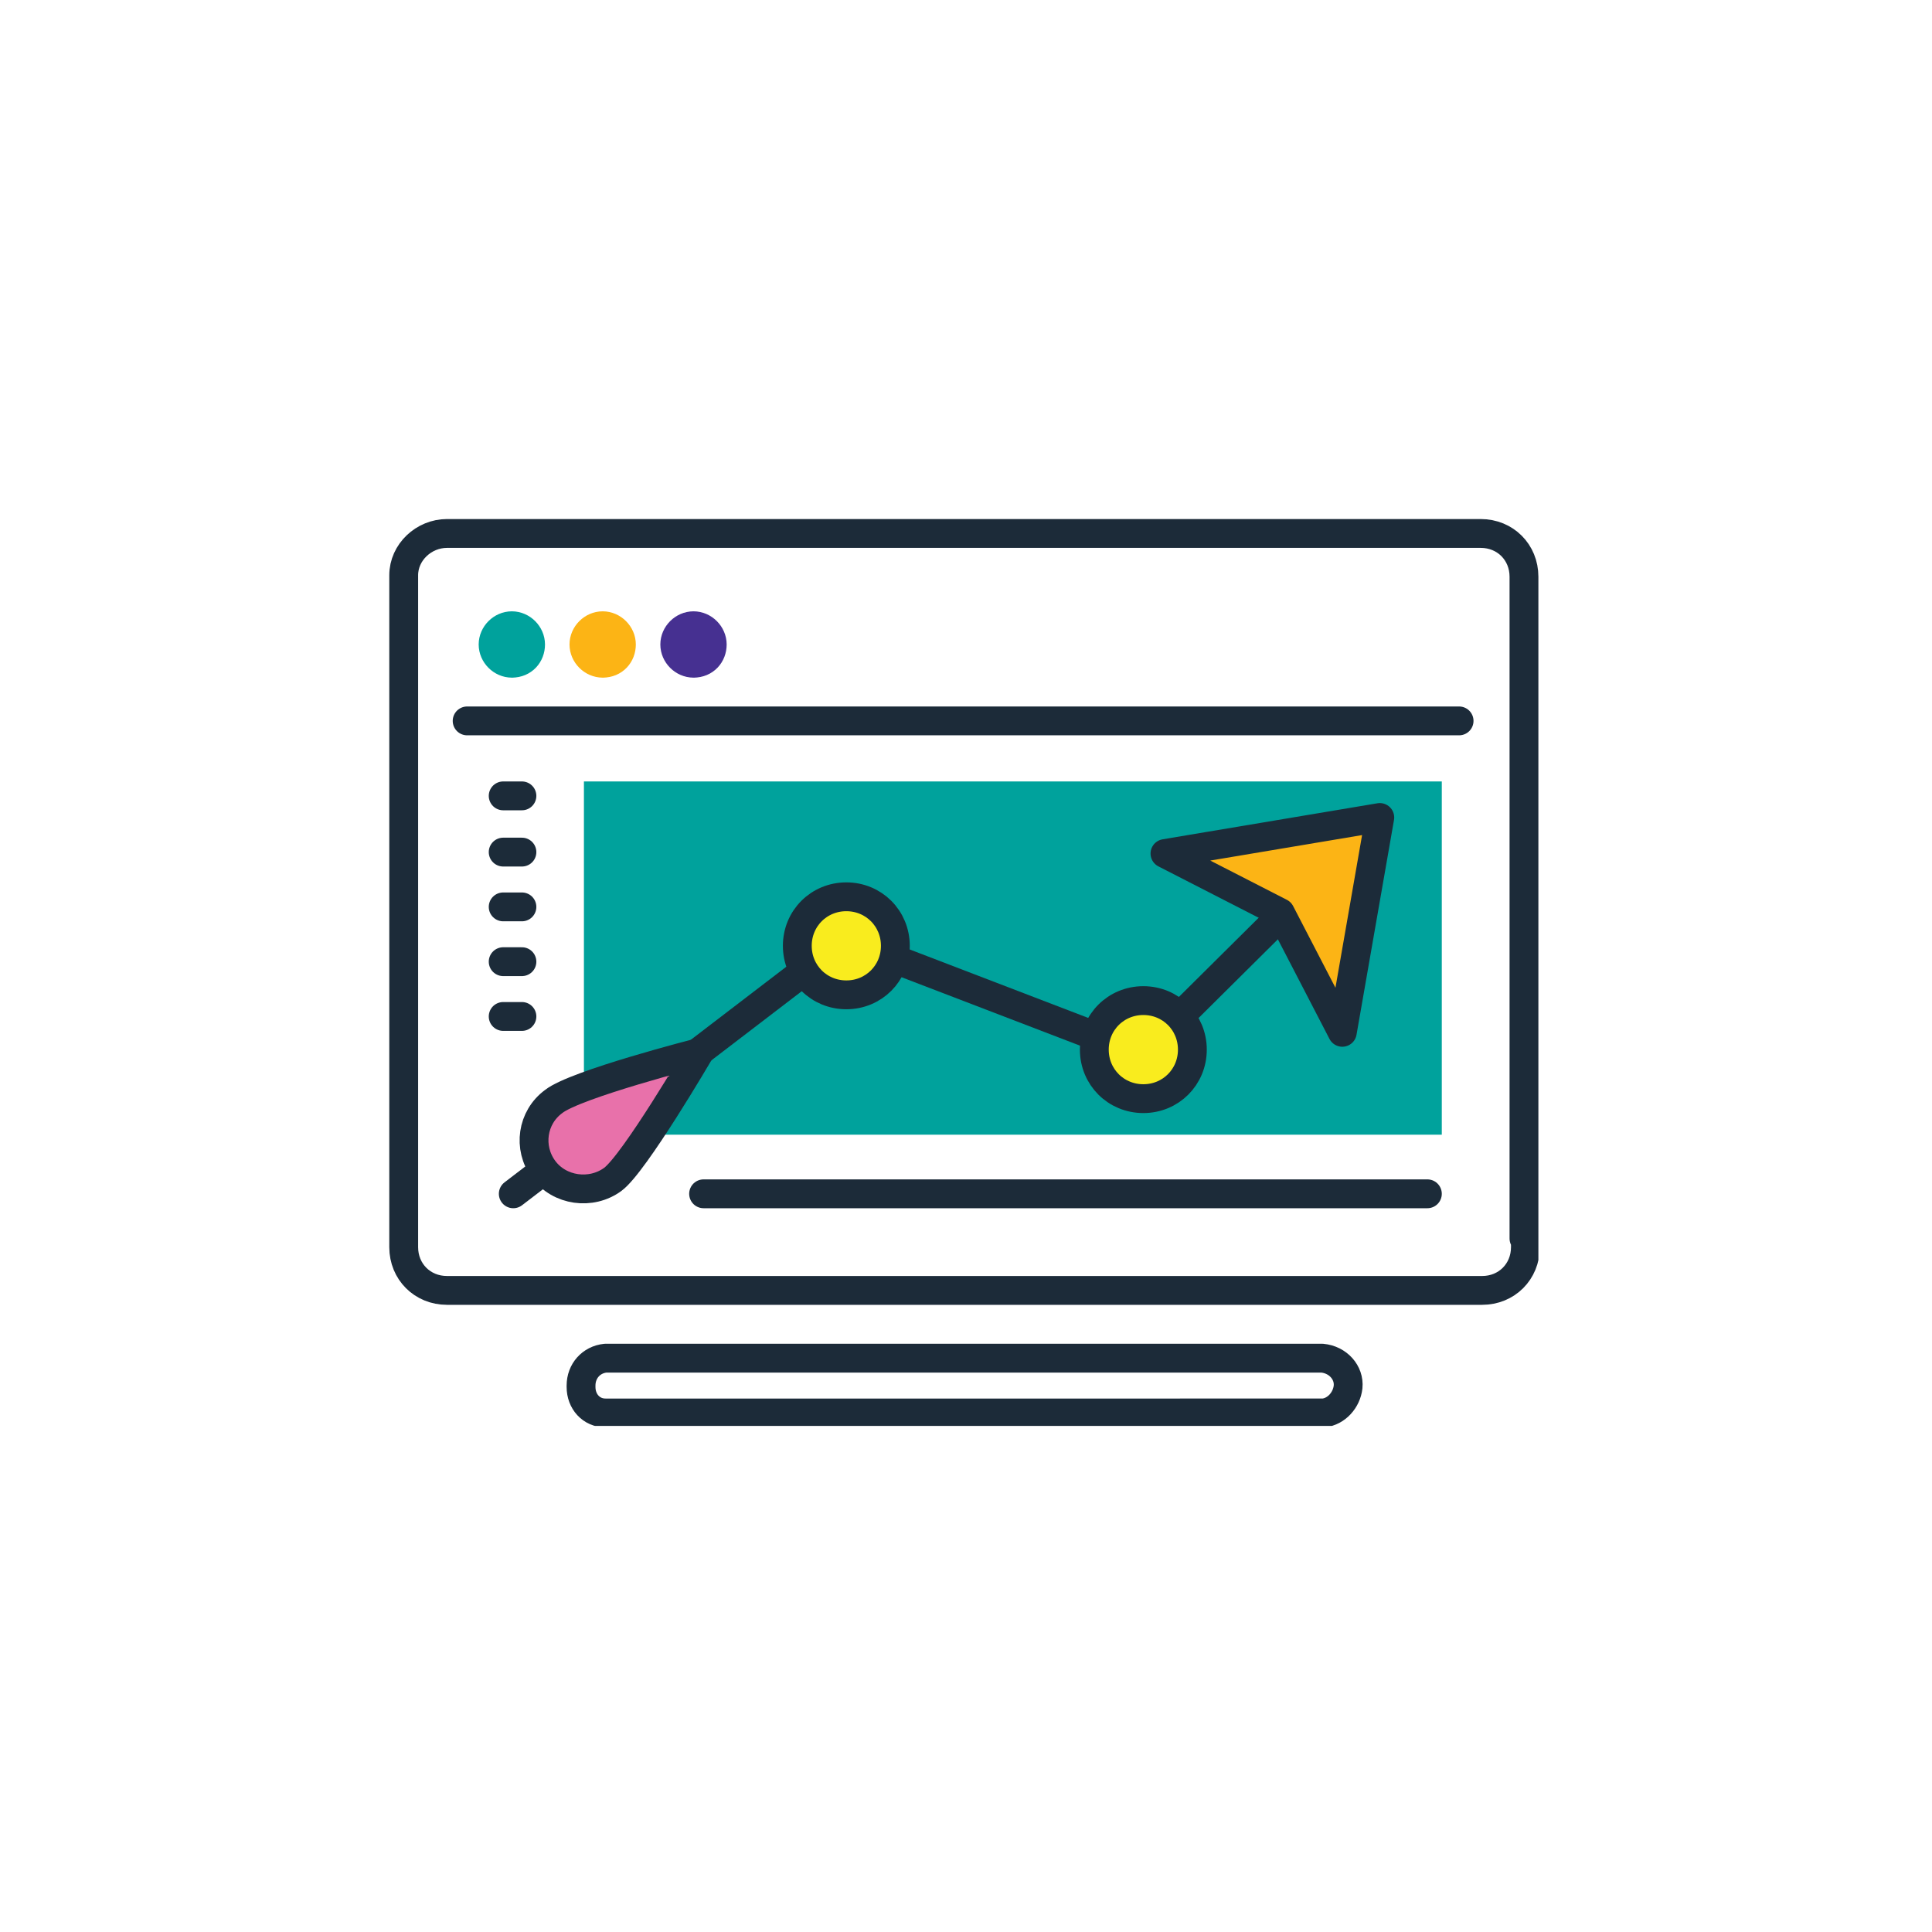 <?xml version="1.0" encoding="utf-8"?>
<!-- Generator: Adobe Illustrator 22.1.0, SVG Export Plug-In . SVG Version: 6.00 Build 0)  -->
<svg version="1.1" id="Layer_1" xmlns="http://www.w3.org/2000/svg" xmlns:xlink="http://www.w3.org/1999/xlink" x="0px" y="0px"
	 viewBox="0 0 134 134" style="enable-background:new 0 0 134 134;" xml:space="preserve">
<style type="text/css">
	.st0{clip-path:url(#SVGID_2_);}
	.st1{fill:none;stroke:#1C2B39;stroke-width:2;stroke-linecap:round;stroke-linejoin:round;}
	.st2{fill:#00A29C;}
	.st3{clip-path:url(#SVGID_4_);}
	.st4{clip-path:url(#SVGID_6_);}
	.st5{clip-path:url(#SVGID_8_);}
	.st6{fill:none;stroke:#00A29C;stroke-width:2;stroke-linecap:round;stroke-linejoin:round;}
	.st7{clip-path:url(#SVGID_10_);}
	.st8{fill:#FCB415;}
	.st9{clip-path:url(#SVGID_12_);}
	.st10{fill:none;stroke:#FCB415;stroke-width:2;stroke-linecap:round;stroke-linejoin:round;}
	.st11{clip-path:url(#SVGID_14_);}
	.st12{fill:#463091;}
	.st13{clip-path:url(#SVGID_16_);}
	.st14{fill:none;stroke:#463091;stroke-width:2;stroke-linecap:round;stroke-linejoin:round;}
	.st15{fill:none;stroke:#1C2B39;stroke-width:2;stroke-linejoin:round;}
	.st16{clip-path:url(#SVGID_18_);}
	.st17{fill:#E871AA;}
	.st18{clip-path:url(#SVGID_20_);}
	.st19{clip-path:url(#SVGID_22_);}
	.st20{fill:#F9EC1E;}
	.st21{clip-path:url(#SVGID_24_);}
	.st22{clip-path:url(#SVGID_26_);}
	.st23{clip-path:url(#SVGID_28_);}
</style>
<g transform="translate(-481 -857)">
	<g transform="translate(508 893)">
		<g>
			<defs>
				<rect id="SVGID_1_" width="79.7" height="62.9"/>
			</defs>
			<clipPath id="SVGID_2_">
				<use xlink:href="#SVGID_1_"  style="overflow:visible;"/>
			</clipPath>
			<g class="st0">
				<path class="st1" d="M78.7,49.9V4c0-1.7-1.3-3-3-3H4C2.4,1,1,2.3,1,3.9C1,3.9,1,4,1,4v46.5c0,1.7,1.3,3,3,3h71.8
					c1.7,0,3-1.3,3-3v-0.6H78.7z"/>
			</g>
		</g>
		<rect x="13.5" y="18.2" class="st2" width="59.5" height="24.5"/>
		<line class="st1" x1="7.9" y1="19.2" x2="9.2" y2="19.2"/>
		<line class="st1" x1="7.9" y1="23.1" x2="9.2" y2="23.1"/>
		<line class="st1" x1="7.9" y1="26.9" x2="9.2" y2="26.9"/>
		<line class="st1" x1="7.9" y1="30.7" x2="9.2" y2="30.7"/>
		<line class="st1" x1="7.9" y1="34.5" x2="9.2" y2="34.5"/>
		<line class="st1" x1="21.8" y1="46.8" x2="72" y2="46.8"/>
		<line class="st1" x1="5.4" y1="14" x2="74.2" y2="14"/>
		<g>
			<defs>
				<rect id="SVGID_3_" width="79.7" height="62.9"/>
			</defs>
			<clipPath id="SVGID_4_">
				<use xlink:href="#SVGID_3_"  style="overflow:visible;"/>
			</clipPath>
			<g class="st3">
				<path class="st1" d="M64.7,58.2c1.1,0.1,1.9,1,1.8,2c-0.1,0.9-0.8,1.7-1.7,1.8H15c-1,0-1.7-0.8-1.7-1.8c0,0,0-0.1,0-0.1
					c0-1,0.7-1.8,1.7-1.9H64.7z"/>
			</g>
		</g>
		<g>
			<defs>
				<rect id="SVGID_5_" width="79.7" height="62.9"/>
			</defs>
			<clipPath id="SVGID_6_">
				<use xlink:href="#SVGID_5_"  style="overflow:visible;"/>
			</clipPath>
			<g class="st4">
				<path class="st2" d="M8.5,10c-0.7,0-1.3-0.6-1.3-1.3s0.6-1.3,1.3-1.3S9.8,8,9.8,8.7C9.8,9.4,9.3,10,8.5,10C8.6,10,8.5,10,8.5,10
					"/>
			</g>
		</g>
		<g>
			<defs>
				<rect id="SVGID_7_" width="79.7" height="62.9"/>
			</defs>
			<clipPath id="SVGID_8_">
				<use xlink:href="#SVGID_7_"  style="overflow:visible;"/>
			</clipPath>
			<g class="st5">
				<path class="st6" d="M8.5,10c-0.7,0-1.3-0.6-1.3-1.3s0.6-1.3,1.3-1.3S9.8,8,9.8,8.7C9.8,9.4,9.3,10,8.5,10C8.6,10,8.5,10,8.5,10
					z"/>
			</g>
		</g>
		<g>
			<defs>
				<rect id="SVGID_9_" width="79.7" height="62.9"/>
			</defs>
			<clipPath id="SVGID_10_">
				<use xlink:href="#SVGID_9_"  style="overflow:visible;"/>
			</clipPath>
			<g class="st7">
				<path class="st8" d="M14.8,10c-0.7,0-1.3-0.6-1.3-1.3c0-0.7,0.6-1.3,1.3-1.3c0.7,0,1.3,0.6,1.3,1.3C16.1,9.4,15.6,10,14.8,10
					C14.9,10,14.8,10,14.8,10"/>
			</g>
		</g>
		<g>
			<defs>
				<rect id="SVGID_11_" width="79.7" height="62.9"/>
			</defs>
			<clipPath id="SVGID_12_">
				<use xlink:href="#SVGID_11_"  style="overflow:visible;"/>
			</clipPath>
			<g class="st9">
				<path class="st10" d="M14.8,10c-0.7,0-1.3-0.6-1.3-1.3c0-0.7,0.6-1.3,1.3-1.3c0.7,0,1.3,0.6,1.3,1.3C16.1,9.4,15.6,10,14.8,10
					C14.9,10,14.8,10,14.8,10z"/>
			</g>
		</g>
		<g>
			<defs>
				<rect id="SVGID_13_" width="79.7" height="62.9"/>
			</defs>
			<clipPath id="SVGID_14_">
				<use xlink:href="#SVGID_13_"  style="overflow:visible;"/>
			</clipPath>
			<g class="st11">
				<path class="st12" d="M21.1,10c-0.7,0-1.3-0.6-1.3-1.3s0.6-1.3,1.3-1.3s1.3,0.6,1.3,1.3l0,0C22.4,9.4,21.9,10,21.1,10
					C21.2,10,21.1,10,21.1,10"/>
			</g>
		</g>
		<g>
			<defs>
				<rect id="SVGID_15_" width="79.7" height="62.9"/>
			</defs>
			<clipPath id="SVGID_16_">
				<use xlink:href="#SVGID_15_"  style="overflow:visible;"/>
			</clipPath>
			<g class="st13">
				<path class="st14" d="M21.1,10c-0.7,0-1.3-0.6-1.3-1.3s0.6-1.3,1.3-1.3s1.3,0.6,1.3,1.3l0,0C22.4,9.4,21.9,10,21.1,10
					C21.2,10,21.1,10,21.1,10z"/>
			</g>
		</g>
		<path class="st1" d="M8.6,46.8l23-17.6l20.6,7.9L65.4,24"/>
		<path class="st15" d="M15.4,36.3"/>
		<path class="st8" d="M53.8,23.2l8,4.1l4.3,8.3l2.6-14.9L53.8,23.2z"/>
		<path class="st1" d="M53.8,23.2l8,4.1l4.3,8.3l2.6-14.9L53.8,23.2z"/>
		<g>
			<defs>
				<rect id="SVGID_17_" width="79.7" height="62.9"/>
			</defs>
			<clipPath id="SVGID_18_">
				<use xlink:href="#SVGID_17_"  style="overflow:visible;"/>
			</clipPath>
			<g class="st16">
				<path class="st17" d="M15.5,45.8c1.5-1.1,6-8.8,6-8.8s-8.6,2.2-10.1,3.4c-1.5,1.1-1.8,3.2-0.7,4.7c0,0,0,0,0,0
					C11.8,46.6,14,46.9,15.5,45.8"/>
			</g>
		</g>
		<g>
			<defs>
				<rect id="SVGID_19_" width="79.7" height="62.9"/>
			</defs>
			<clipPath id="SVGID_20_">
				<use xlink:href="#SVGID_19_"  style="overflow:visible;"/>
			</clipPath>
			<g class="st18">
				<path class="st1" d="M15.5,45.8c1.5-1.1,6-8.8,6-8.8s-8.6,2.2-10.1,3.4c-1.5,1.1-1.8,3.2-0.7,4.7c0,0,0,0,0,0
					C11.8,46.6,14,46.9,15.5,45.8z"/>
			</g>
		</g>
		<g>
			<defs>
				<rect id="SVGID_21_" width="79.7" height="62.9"/>
			</defs>
			<clipPath id="SVGID_22_">
				<use xlink:href="#SVGID_21_"  style="overflow:visible;"/>
			</clipPath>
			<g class="st19">
				<path class="st20" d="M52.3,40.2c1.9,0,3.4-1.5,3.4-3.4s-1.5-3.4-3.4-3.4c-1.9,0-3.4,1.5-3.4,3.4C48.9,38.7,50.4,40.2,52.3,40.2
					C52.3,40.2,52.3,40.2,52.3,40.2"/>
			</g>
		</g>
		<g>
			<defs>
				<rect id="SVGID_23_" width="79.7" height="62.9"/>
			</defs>
			<clipPath id="SVGID_24_">
				<use xlink:href="#SVGID_23_"  style="overflow:visible;"/>
			</clipPath>
			<g class="st21">
				<path class="st1" d="M52.3,40.2c1.9,0,3.4-1.5,3.4-3.4s-1.5-3.4-3.4-3.4c-1.9,0-3.4,1.5-3.4,3.4C48.9,38.7,50.4,40.2,52.3,40.2
					C52.3,40.2,52.3,40.2,52.3,40.2z"/>
			</g>
		</g>
		<g>
			<defs>
				<rect id="SVGID_25_" width="79.7" height="62.9"/>
			</defs>
			<clipPath id="SVGID_26_">
				<use xlink:href="#SVGID_25_"  style="overflow:visible;"/>
			</clipPath>
			<g class="st22">
				<path class="st20" d="M31.7,33c1.9,0,3.4-1.5,3.4-3.4s-1.5-3.4-3.4-3.4c-1.9,0-3.4,1.5-3.4,3.4l0,0C28.3,31.5,29.8,33,31.7,33
					C31.7,33,31.7,33,31.7,33"/>
			</g>
		</g>
		<g>
			<defs>
				<rect id="SVGID_27_" width="79.7" height="62.9"/>
			</defs>
			<clipPath id="SVGID_28_">
				<use xlink:href="#SVGID_27_"  style="overflow:visible;"/>
			</clipPath>
			<g class="st23">
				<path class="st1" d="M31.7,33c1.9,0,3.4-1.5,3.4-3.4s-1.5-3.4-3.4-3.4c-1.9,0-3.4,1.5-3.4,3.4l0,0C28.3,31.5,29.8,33,31.7,33
					C31.7,33,31.7,33,31.7,33z"/>
			</g>
		</g>
	</g>
</g>
</svg>
